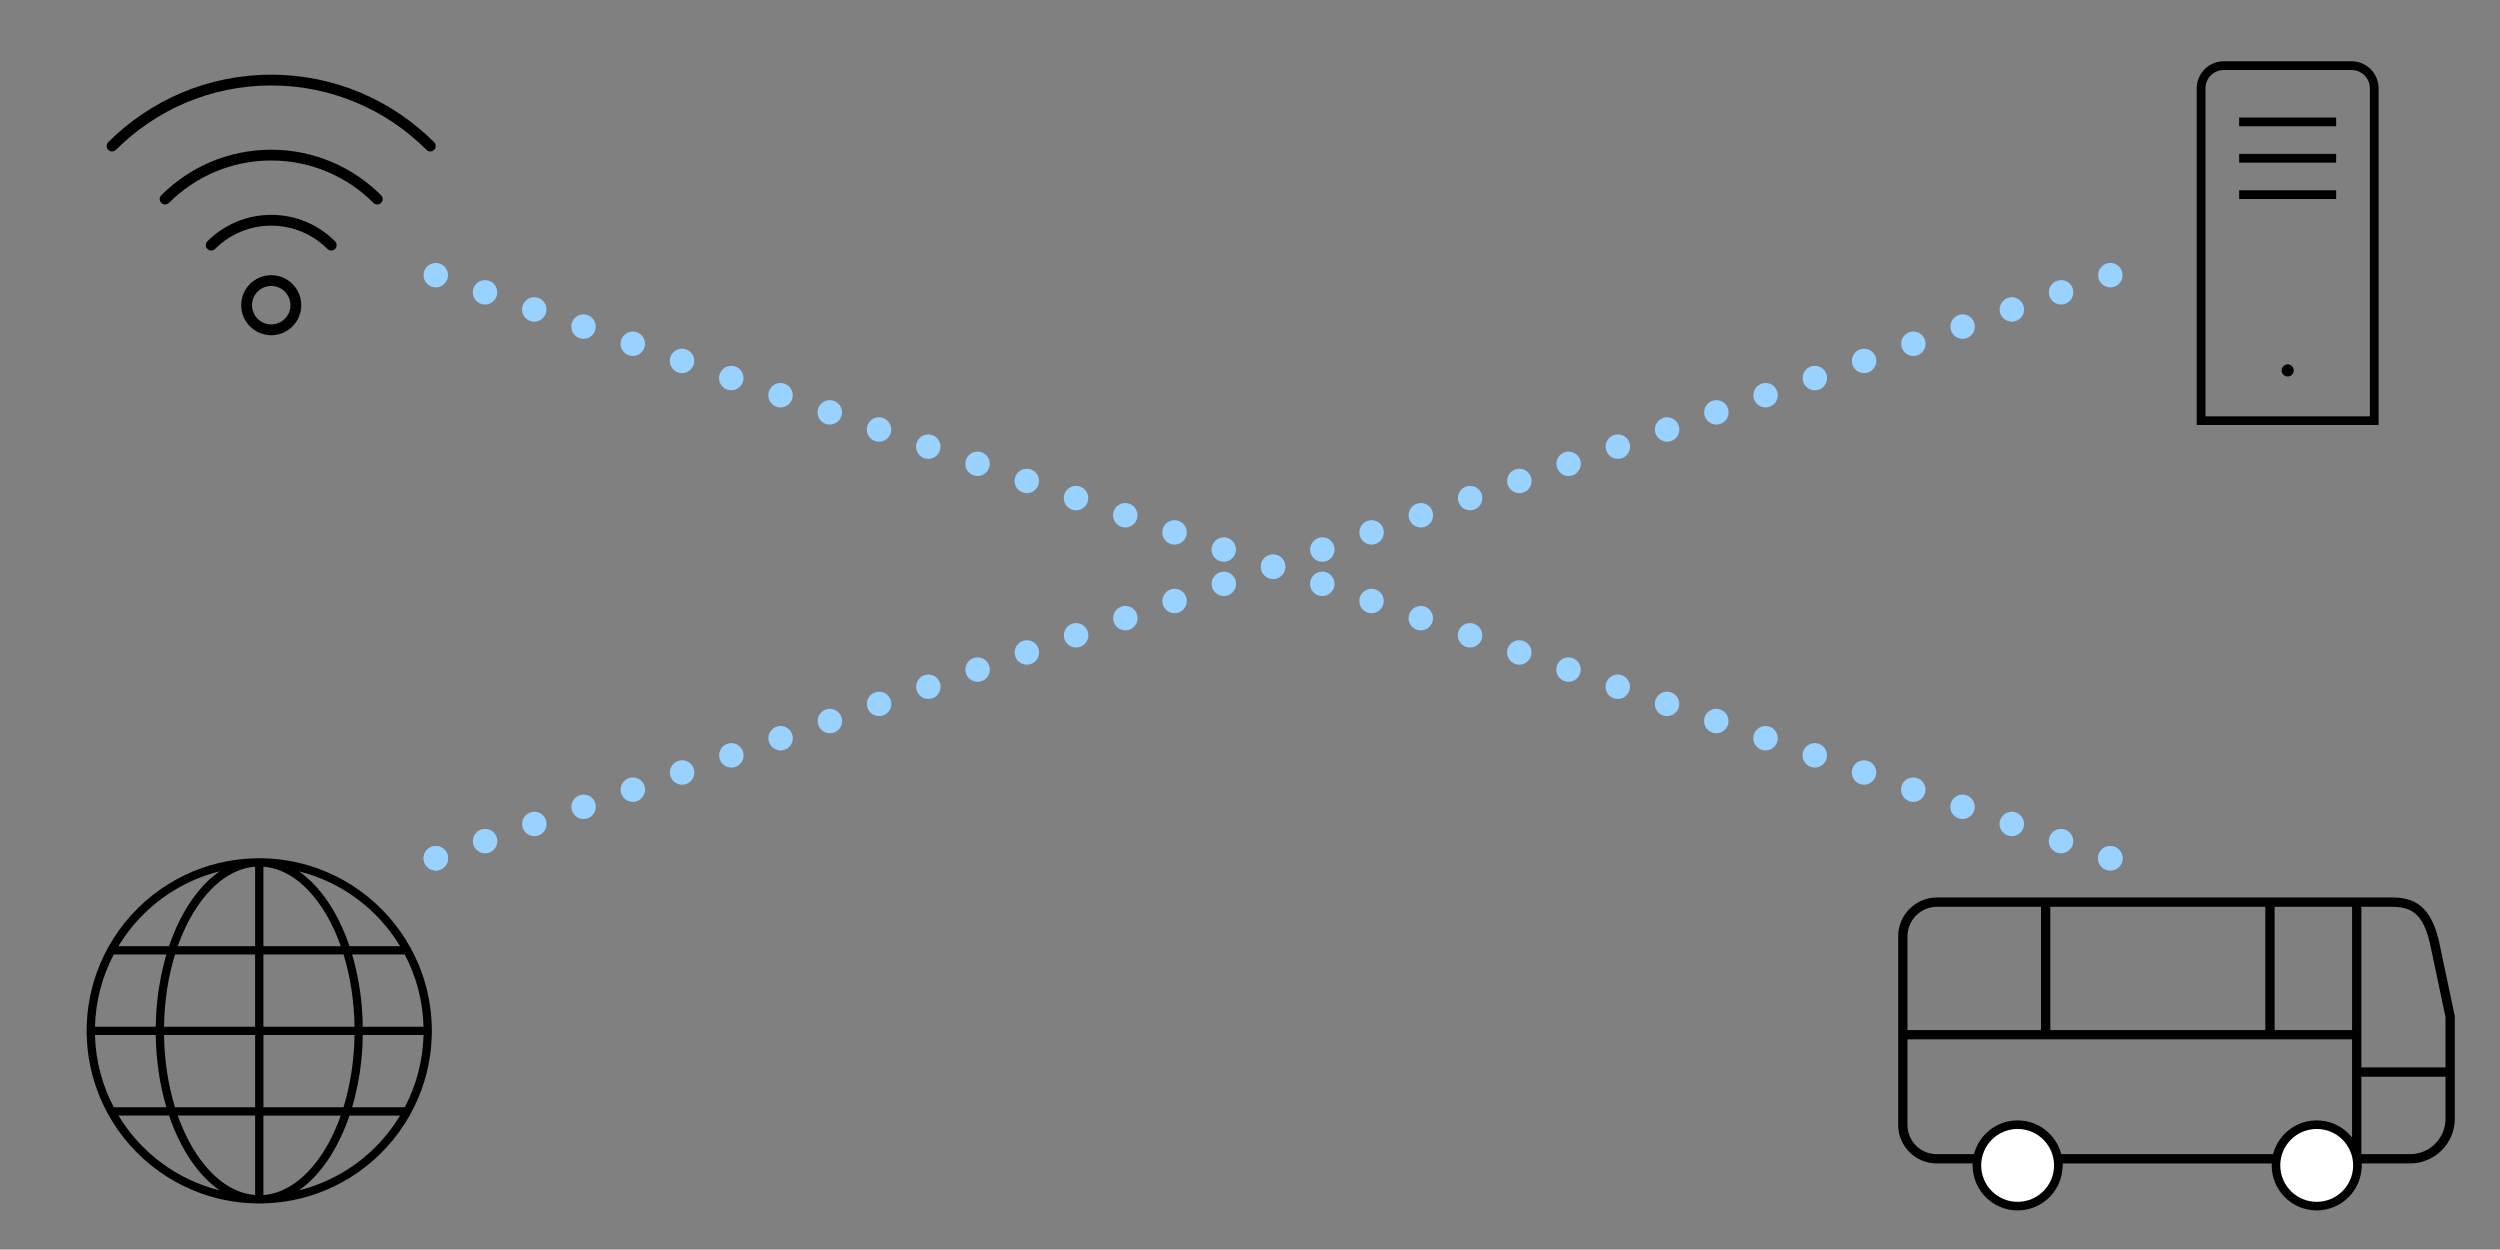 <?xml version="1.0" encoding="UTF-8"?>
<svg id="Ebene_2" data-name="Ebene 2" xmlns="http://www.w3.org/2000/svg" viewBox="0 0 920.89 460.28">
  <rect x="0" y="0" width="920.89" height="460.28" fill="#808080" stroke="none"/>
  <defs>
    <style>
      .cls-1, .cls-2, .cls-3 {
        fill: none;
      }

      .cls-1, .cls-4, .cls-5 {
        stroke-width: 0px;
      }

      .cls-6 {
        stroke: #000;
      }

      .cls-6, .cls-2, .cls-3 {
        stroke-miterlimit: 10;
      }

      .cls-6, .cls-5 {
        fill: #000;
      }

      .cls-2 {
        stroke-dasharray: 0 0 0 0 0 0 0 19.21 0 0 0 0;
      }

      .cls-2, .cls-3 {
        stroke: #99d1ff;
        stroke-linecap: round;
        stroke-width: 9px;
      }

      .cls-4 {
        fill: #fff;
      }

      .cls-5 {
        fill-rule: evenodd;
      }
    </style>
  </defs>
  <g>
    <line class="cls-3" x1="160.52" y1="101.36" x2="160.52" y2="101.36"/>
    <line class="cls-2" x1="178.66" y1="107.67" x2="777.36" y2="316.15"/>
    <line class="cls-3" x1="777.36" y1="316.15" x2="777.36" y2="316.15"/>
  </g>
  <path class="cls-5" d="M97.03,316.16h.01c.95.03,1.9.07,2.84.13,1.81.12,3.61.32,5.39.6,4.02.62,7.98,1.63,11.8,3.01,4.38,1.59,8.59,3.65,12.52,6.16,4.08,2.6,7.87,5.67,11.26,9.12,3.28,3.34,6.19,7.04,8.66,11.02,2.41,3.87,4.41,8.01,5.93,12.32,1.34,3.77,2.31,7.67,2.91,11.63.26,1.76.46,3.52.57,5.3.06.91.1,1.83.13,2.74h0s.02.01.02.01v3.05h-.02c-.03.96-.07,1.91-.13,2.86-.12,1.81-.32,3.61-.6,5.39-.62,4.02-1.63,7.98-3.01,11.8-1.59,4.38-3.65,8.59-6.16,12.52-2.6,4.08-5.67,7.87-9.12,11.26-3.34,3.28-7.04,6.19-11.02,8.66-3.87,2.41-8.01,4.41-12.32,5.93-3.77,1.34-7.67,2.31-11.63,2.91-1.76.26-3.52.46-5.3.57-.91.06-1.83.1-2.74.13h-.01v.02h-3.05v-.02h-.01c-.95-.03-1.9-.07-2.84-.13-1.81-.12-3.61-.32-5.39-.6-4.02-.62-7.98-1.63-11.8-3.01-4.38-1.59-8.59-3.65-12.52-6.16-4.08-2.6-7.87-5.67-11.26-9.12-3.28-3.34-6.19-7.04-8.66-11.02-2.41-3.87-4.41-8.01-5.93-12.32-1.34-3.77-2.31-7.67-2.91-11.63-.26-1.76-.46-3.52-.57-5.3-.06-.91-.1-1.83-.13-2.74h0s-.02-.01-.02-.01v-3.05h.02c.03-.96.07-1.91.13-2.86.12-1.81.32-3.61.6-5.39.62-4.02,1.63-7.98,3.01-11.8,1.59-4.38,3.65-8.59,6.16-12.52,2.6-4.08,5.67-7.87,9.12-11.26,3.34-3.28,7.04-6.19,11.02-8.66,3.87-2.41,8.01-4.41,12.32-5.93,3.77-1.34,7.67-2.31,11.63-2.91,1.76-.26,3.52-.46,5.3-.57.91-.06,1.83-.1,2.74-.13h.01v-.02h3.05v.02h0ZM93.98,440.19c-6.97-.53-13.35-4.63-18.64-11.1-3.98-4.87-7.35-11.06-9.86-18.18h28.5v29.27h0ZM125.53,410.92c-2.51,7.12-5.87,13.3-9.86,18.18-5.29,6.46-11.67,10.57-18.64,11.1v-29.27h28.5ZM147.37,410.92v.03c-.75,1.22-1.53,2.42-2.36,3.59-1.57,2.23-3.29,4.35-5.15,6.35-2.1,2.26-4.37,4.37-6.79,6.29-2.4,1.91-4.95,3.63-7.62,5.15-3.01,1.72-6.16,3.18-9.42,4.35-1.28.47-2.58.88-3.89,1.26-.66.19-1.32.36-1.99.53l-.07.02c7.9-5.46,14.47-15.24,18.65-27.56h18.63ZM62.27,410.92c4.18,12.32,10.74,22.09,18.65,27.56-15.77-3.91-29.1-14-37.27-27.56h18.63ZM57.37,381.25c.13,9.54,1.53,18.56,3.92,26.62h-19.38c-4.21-7.99-6.68-17.03-6.92-26.62h22.38ZM130.59,381.25c-.14,9.58-1.58,18.61-4.05,26.62h-29.5v-26.62h33.56ZM156.01,381.25c-.24,9.59-2.71,18.63-6.92,26.62h-19.38l.02-.07c.31-1.05.6-2.1.87-3.16.75-2.95,1.36-5.93,1.83-8.94.53-3.44.89-6.9,1.07-10.38.07-1.35.11-2.7.13-4.06h0s22.38-.01,22.38-.01h0ZM64.47,407.87c-2.47-8-3.92-17.04-4.05-26.62h33.56v26.62h-29.5ZM61.29,351.58l-.02.07c-.31,1.05-.6,2.1-.87,3.16-.75,2.95-1.36,5.93-1.83,8.94-.53,3.44-.89,6.9-1.07,10.38-.07,1.35-.11,2.7-.13,4.06h0s-22.38.01-22.38.01c.24-9.59,2.71-18.63,6.92-26.62h19.38ZM126.54,351.58c2.47,8,3.92,17.04,4.05,26.62h-33.56v-26.62h29.5ZM149.09,351.58c4.21,7.99,6.68,17.03,6.92,26.62h-22.38c-.13-9.54-1.53-18.56-3.92-26.62h19.38ZM60.42,378.2c.14-9.57,1.58-18.61,4.05-26.62h29.5v26.62h-33.56ZM80.84,320.99l.07-.02c-7.9,5.46-14.47,15.24-18.65,27.56h-18.63v-.03c.75-1.22,1.53-2.42,2.36-3.59,1.57-2.23,3.29-4.35,5.15-6.35,2.1-2.26,4.37-4.37,6.79-6.29,2.4-1.91,4.95-3.63,7.62-5.15,3.01-1.72,6.16-3.18,9.42-4.35,1.28-.47,2.58-.88,3.89-1.26.66-.19,1.32-.36,1.99-.53ZM97.03,319.26c6.97.53,13.35,4.63,18.64,11.1,3.98,4.87,7.35,11.06,9.86,18.18h-28.5v-29.27ZM110.1,320.97c15.77,3.91,29.1,14,37.27,27.56h-18.63c-4.18-12.32-10.74-22.09-18.65-27.56h0ZM93.98,319.26v29.27h-28.5c2.51-7.12,5.87-13.3,9.86-18.18,5.29-6.46,11.67-10.57,18.64-11.1Z"/>
  <rect class="cls-1" x="187.76" y="215.95" width="277.76" height="277.76"/>
  <path class="cls-5" d="M876.17,32.53c0-5.5-4.46-9.96-9.96-9.96h-47.08c-5.5,0-9.96,4.46-9.96,9.96v124.03h67s0-124.03,0-124.03ZM872.96,32.53v120.82h-60.56V32.53c0-3.72,3.02-6.74,6.74-6.74h47.08c3.72,0,6.74,3.02,6.74,6.74ZM842.69,134.23c1.23,0,2.22,1,2.22,2.23s-.99,2.22-2.22,2.23h-.01c-1.23,0-2.23-1-2.23-2.23s1-2.23,2.23-2.23h.01ZM824.81,73.31h35.73v-3.22h-35.73v3.22ZM824.81,59.91h35.73v-3.22h-35.73v3.22ZM824.81,46.51h35.73v-3.22h-35.73v3.22Z"/>
  <rect class="cls-1" x="44.85" y="219.37" width="240.91" height="240.91"/>
  <path class="cls-5" d="M99.91,101.36c6.1,0,11.06,4.95,11.06,11.06s-4.95,11.06-11.06,11.06-11.06-4.95-11.06-11.06,4.95-11.06,11.06-11.06ZM99.91,105.34c3.9,0,7.08,3.17,7.08,7.08s-3.17,7.08-7.08,7.08-7.08-3.17-7.08-7.08,3.17-7.08,7.08-7.08ZM79.21,91.71c5.3-5.3,12.62-8.59,20.7-8.59s15.4,3.28,20.7,8.59c.78.77,2.04.77,2.82,0,.77-.78.77-2.04,0-2.82-6.03-6.02-14.34-9.75-23.52-9.75s-17.5,3.73-23.52,9.75c-.77.78-.77,2.04,0,2.82.78.77,2.04.77,2.82,0h0ZM62.23,74.74c9.65-9.65,22.97-15.62,37.67-15.62s28.03,5.97,37.67,15.62c.78.77,2.04.77,2.81,0,.78-.78.78-2.04,0-2.81-10.37-10.37-24.68-16.78-40.49-16.78s-30.12,6.41-40.49,16.78c-.78.77-.78,2.03,0,2.81.77.77,2.03.77,2.81,0h0ZM42.69,55.2c14.65-14.65,34.88-23.72,57.21-23.72s42.57,9.07,57.21,23.72c.77.78,2.04.78,2.81,0,.78-.77.78-2.04,0-2.81-15.37-15.37-36.6-24.88-60.03-24.88s-44.66,9.51-60.03,24.88c-.78.77-.78,2.04,0,2.81.77.78,2.04.78,2.81,0h0Z"/>
  <rect class="cls-1" x="523.41" y="227.5" width="57.51" height="90.39"/>
  <path class="cls-1" d="M554.58,387.8c-14.53,0-26.34,11.82-26.34,26.34,0,.23.01.45.02.68h52.65c0-.23.02-.45.02-.68,0-14.53-11.82-26.34-26.34-26.34Z"/>
  <path class="cls-1" d="M339.98,387.8c-14.52,0-26.34,11.82-26.34,26.34,0,.23.01.45.02.68h52.65c0-.23.02-.45.02-.68,0-14.53-11.82-26.34-26.34-26.34Z"/>
  <path class="cls-1" d="M523.52,411.67h-152.48v2.47c0,.23-.02.45-.02.68h152.52c0-.16-.02-.32-.02-.48v-2.67Z"/>
  <path class="cls-1" d="M339.98,383.08c13.6,0,25.84,9.1,29.76,22.12l.53,1.76h154.03l.53-1.76c3.92-13.02,16.16-22.12,29.76-22.12,8.38,0,16.24,3.29,22.12,9.26l4.23,4.29v-74.01h-320.94v62.45c0,12.07,9.82,21.89,21.89,21.89h27.81l.53-1.76c3.92-13.02,16.16-22.12,29.76-22.12Z"/>
  <rect class="cls-1" x="362.46" y="227.5" width="156.23" height="90.39"/>
  <path class="cls-1" d="M357.74,227.5h-75.57c-12.23,0-22.18,9.95-22.18,22.18v68.2h97.75v-90.39Z"/>
  <path class="cls-6" d="M729.68,429.33c0-7.46,6.07-13.52,13.52-13.52s13.52,6.07,13.52,13.52c0,.12,0,.23,0,.35h2.42c0-.12.01-.23.01-.35v-1.27h78.27v1.37c0,.08,0,.16,0,.24h2.42c0-.12,0-.23,0-.35,0-7.46,6.07-13.52,13.52-13.52s13.52,6.07,13.52,13.52c0,.12,0,.23,0,.35h2.42c0-.12.01-.23.01-.35v-1.27h18.48c8.79,0,15.95-7.15,15.95-15.95v-37.74l-5.78-27.39c-3.04-13.19-9.02-15.89-17.05-15.89h-167.39c-7.62,0-13.81,6.2-13.81,13.81v69.5c0,7.53,6.13,13.66,13.66,13.66h13.88v1.27c0,.12,0,.23.01.35h2.42c0-.12,0-.23,0-.35ZM869.32,333.52h11.59c2.82,0,6.41.31,9.17,2.7,2.5,2.16,4.2,5.63,5.51,11.26l5.73,27.15v19.06h-32v-60.17ZM869.32,396.12h32v16c0,7.46-6.07,13.52-13.52,13.52h-18.48v-29.53ZM837.37,333.52h29.53v46.4h-29.53v-46.4ZM754.74,333.52h80.2v46.4h-80.2v-46.4ZM702.13,344.91c0-6.28,5.11-11.39,11.39-11.39h38.79v46.4h-50.18v-35.01ZM727.65,425.64h-14.28c-6.2,0-11.24-5.04-11.24-11.24v-32.06h164.76v38l-2.17-2.2c-3.02-3.06-7.05-4.75-11.35-4.75-6.98,0-13.27,4.67-15.28,11.35l-.27.9h-79.07l-.27-.9c-2.01-6.69-8.29-11.35-15.28-11.35s-13.27,4.67-15.28,11.35l-.27.9Z"/>
  <g>
    <circle class="cls-6" cx="743.2" cy="429.28" r="16.08"/>
    <circle class="cls-4" cx="743.2" cy="429.28" r="13.42"/>
  </g>
  <g>
    <circle class="cls-6" cx="853.37" cy="429.28" r="16.08"/>
    <circle class="cls-4" cx="853.37" cy="429.28" r="13.42"/>
  </g>
  <g>
    <line class="cls-3" x1="777.36" y1="101.36" x2="777.36" y2="101.36"/>
    <line class="cls-2" x1="759.22" y1="107.67" x2="160.52" y2="316.15"/>
    <line class="cls-3" x1="160.52" y1="316.15" x2="160.52" y2="316.15"/>
  </g>
</svg>